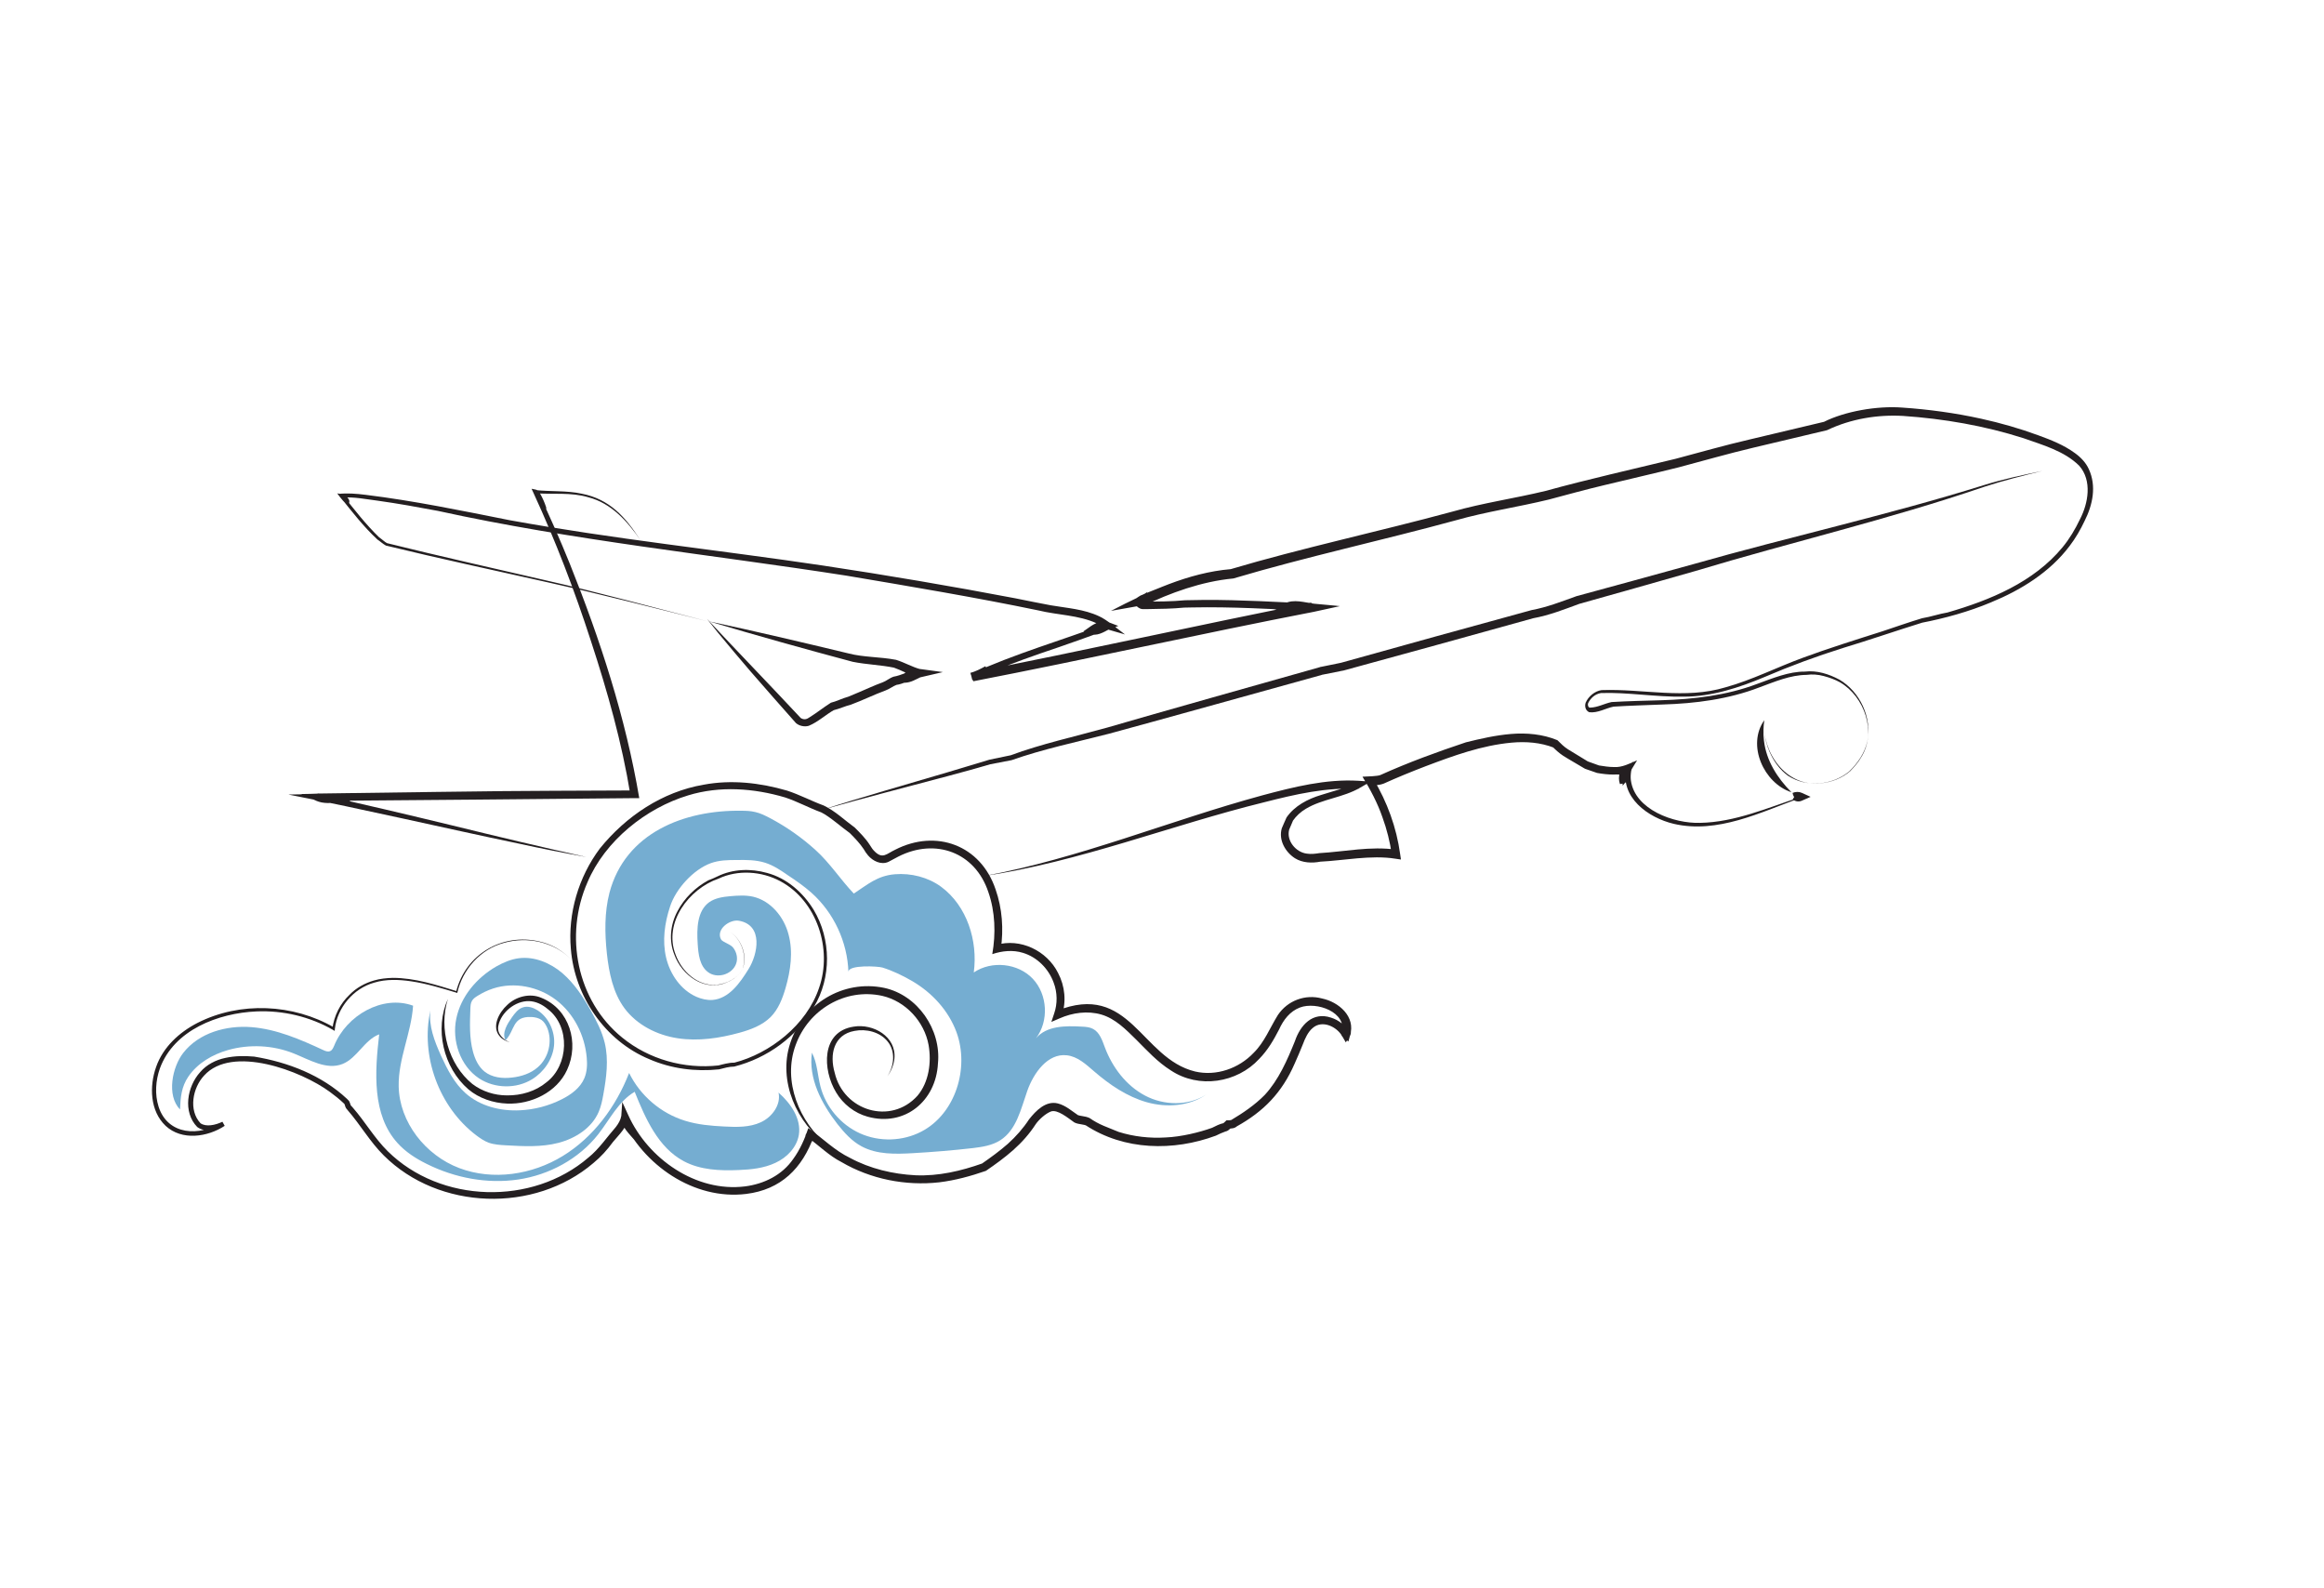 <svg width="142" height="97" viewBox="0 0 142 97" fill="none" xmlns="http://www.w3.org/2000/svg">
<g clip-path="url(#clip0_59_3904)">
<mask id="mask0_59_3904" style="mask-type:luminance" maskUnits="userSpaceOnUse" x="-52" y="-396" width="596" height="842">
<path d="M543.28 -396H-52V445.89H543.28V-396Z" fill="white"/>
</mask>
<g mask="url(#mask0_59_3904)">
<path d="M50.25 49.47C52.57 48.72 55.55 47.88 57.9 47.18C58.75 46.93 59.61 46.66 60.46 46.41L61.76 46.14C63.58 45.46 65.71 44.99 67.65 44.45C70.03 43.75 78.12 41.47 80.64 40.76C80.64 40.76 80.65 40.76 80.66 40.75C80.63 40.76 82.04 40.47 81.94 40.49C84.84 39.68 90.68 38.06 93.59 37.27C94.52 37.1 95.41 36.75 96.33 36.42C98.71 35.78 101.08 35.12 103.45 34.47C109.35 32.79 115.35 31.47 121.21 29.64C122.39 29.27 123.59 29.02 124.79 28.77C123.6 29.06 122.4 29.36 121.24 29.74C115.43 31.73 109.44 33.12 103.57 34.89C101.25 35.55 98.76 36.26 96.5 36.89C95.6 37.22 94.67 37.59 93.68 37.77C90.89 38.55 84.94 40.19 82.07 40.97H82.06H82.05L80.75 41.23H80.77C78.2 41.94 70.2 44.17 67.74 44.83C65.76 45.34 63.74 45.76 61.81 46.44L60.51 46.69C59.73 46.92 58.79 47.18 57.96 47.4C55.59 48.03 52.61 48.8 50.25 49.47Z" fill="#241F21"/>
</g>
<mask id="mask1_59_3904" style="mask-type:luminance" maskUnits="userSpaceOnUse" x="-52" y="-396" width="596" height="842">
<path d="M543.28 -396H-52V445.89H543.28V-396Z" fill="white"/>
</mask>
<g mask="url(#mask1_59_3904)">
<path d="M39.13 33C38.34 31.85 37.35 30.74 35.95 30.38C34.89 30.06 33.78 30.22 32.69 30.13L32.8 29.98C32.89 30.16 32.97 30.33 33.06 30.51C33.13 30.64 33.23 30.85 33.32 30.97C33.32 30.97 33.32 30.97 33.31 30.96C33.3 30.95 33.3 30.95 33.29 30.95C33.23 30.93 33.16 30.96 33.14 31.02C33.14 31.03 33.14 31.04 33.14 31.05C33.06 30.8 32.94 30.55 32.8 30.32C32.77 30.26 32.73 30.21 32.69 30.17C32.68 30.16 32.67 30.16 32.71 30.17L32.85 29.98C33.55 31.45 34.21 32.94 34.82 34.45C36.67 39.07 38.23 43.84 39.06 48.76H38.77L29.09 48.85L19.4 48.93L19.43 48.47C19.79 48.53 20.16 48.53 20.53 48.48L20.54 48.93C20.17 48.9 19.79 48.92 19.4 48.92L19.49 48.5C19.88 48.67 20.33 48.61 20.77 48.6L20.67 49C20.29 48.78 19.82 49.01 19.36 48.9L19.45 48.51C19.66 48.57 19.85 48.62 20.04 48.63L19.95 49.01C19.78 48.94 19.59 48.9 19.39 48.9L19.43 48.52C22.18 49.12 24.91 49.77 27.64 50.43C30.37 51.1 33.1 51.75 35.84 52.36C34.46 52.11 33.08 51.84 31.71 51.54C27.14 50.59 22.21 49.43 17.62 48.54L19.39 48.51C19.63 48.51 19.88 48.54 20.11 48.64L21.06 49.05C20.64 49.03 19.73 49.05 19.34 48.9L19.43 48.51C19.73 48.57 20.12 48.46 20.46 48.5C20.75 48.5 21.26 48.88 21.51 49.01L20.77 49.03C20.29 49.05 19.77 49.13 19.3 48.91L18.41 48.51C19.1 48.51 19.89 48.44 20.57 48.49L22.62 48.66C21.82 48.74 20.15 49.11 19.35 48.94L19.38 48.48C22.74 48.44 30.66 48.31 33.91 48.31L38.76 48.29L38.52 48.57C38 45.37 37.12 42.25 36.11 39.17C35.11 36.08 33.95 33.05 32.59 30.1L32.48 29.86L32.73 29.91C32.9 29.95 32.94 30.07 33.02 30.19C33.16 30.44 33.27 30.69 33.36 30.96C33.37 31 33.39 31.04 33.37 31.1C33.35 31.17 33.27 31.21 33.2 31.19C33.15 31.18 33.12 31.13 33.1 31.1C32.88 30.72 32.71 30.31 32.53 29.92L32.72 29.94C33.65 30.04 34.61 29.96 35.54 30.16C37.25 30.49 38.22 31.59 39.13 33Z" fill="#241F21"/>
</g>
<mask id="mask2_59_3904" style="mask-type:luminance" maskUnits="userSpaceOnUse" x="-52" y="-396" width="596" height="842">
<path d="M543.28 -396H-52V445.89H543.28V-396Z" fill="white"/>
</mask>
<g mask="url(#mask2_59_3904)">
<path d="M43.32 37.96C46.06 38.54 49.1 39.26 51.85 39.92C52.77 40.16 53.75 40.12 54.75 40.31C55.29 40.48 55.76 40.76 56.23 40.88L56.92 41.06L56.27 41.36C55.97 41.5 55.66 41.7 55.29 41.71L54.61 41.74L55.1 41.27C55.39 40.99 55.79 40.82 56.21 40.87L57.61 41.06L56.23 41.38C55.8 41.48 55.1 41.81 54.78 41.84C54.56 41.92 54.36 42.09 54.11 42.18C53.4 42.44 52.72 42.78 51.99 43.05C51.66 43.13 51.33 43.29 50.93 43.39L50.99 43.36C50.46 43.65 50 44.1 49.42 44.34C49.16 44.42 48.83 44.35 48.63 44.17C47.94 43.39 46.55 41.82 45.87 41.03C45.21 40.27 44.5 39.41 43.85 38.63L43.2 37.81L44.63 39.33C45.35 40.09 46.79 41.6 47.51 42.36L48.94 43.88L48.9 43.85C49.13 44 49.29 43.95 49.5 43.8C49.93 43.53 50.3 43.23 50.74 42.95L50.77 42.93C51.11 42.85 51.44 42.67 51.84 42.56C52.16 42.43 52.77 42.17 53.2 41.98C53.43 41.88 53.67 41.78 53.92 41.69C54.15 41.61 54.34 41.43 54.6 41.34C55.07 41.26 55.53 41 56.1 40.87L56.12 41.38C55.9 41.34 55.63 41.46 55.44 41.64L55.25 41.2C55.53 41.19 55.78 41.02 56.05 40.9L56.09 41.37C55.81 41.3 55.56 41.19 55.31 41.08C55.07 40.97 54.83 40.86 54.6 40.78L54.63 40.79C53.81 40.62 52.94 40.6 52.1 40.43C49.25 39.67 46.14 38.8 43.32 37.96Z" fill="#241F21"/>
</g>
<mask id="mask3_59_3904" style="mask-type:luminance" maskUnits="userSpaceOnUse" x="-52" y="-396" width="596" height="842">
<path d="M543.28 -396H-52V445.89H543.28V-396Z" fill="white"/>
</mask>
<g mask="url(#mask3_59_3904)">
<path d="M107.78 43.97C107.64 45.95 109.11 48.1 111.26 47.85C111.91 47.79 112.55 47.54 113.05 47.11C113.28 46.87 113.54 46.58 113.71 46.28C114.69 44.75 113.94 42.56 112.42 41.68C112.11 41.51 111.77 41.39 111.43 41.3C111.09 41.21 110.73 41.18 110.38 41.23C109.38 41.24 108.44 41.65 107.51 41.99C105.62 42.72 103.59 42.98 101.58 43.04C100.61 43.08 99.5 43.11 98.59 43.17C98.13 43.26 97.61 43.58 97.1 43.51C96.85 43.39 96.82 43.11 96.89 42.92C97.06 42.54 97.44 42.22 97.86 42.16C100.42 42.07 102.95 42.74 105.43 41.99C107.06 41.54 108.58 40.76 110.17 40.18C111.62 39.64 113.53 39.04 115.01 38.57C115.82 38.3 116.62 38.02 117.44 37.77C117.95 37.69 118.53 37.49 118.99 37.42C121.59 36.67 124.26 35.57 126.02 33.44C126.45 32.92 126.8 32.33 127.09 31.72C127.59 30.76 127.85 29.36 127.04 28.45C126.13 27.55 124.82 27.19 123.64 26.77C121.26 26.01 118.77 25.58 116.28 25.41C114.71 25.32 113.1 25.59 111.68 26.26L111.66 26.27L111.64 26.28L107.09 27.36C105.57 27.72 104.08 28.15 102.57 28.55C101.05 28.93 99.54 29.27 98.02 29.64C96.88 29.91 95.76 30.22 94.63 30.52C92.74 30.98 90.8 31.26 88.94 31.79C84.43 33.02 79.84 34.01 75.36 35.34C74.39 35.43 73.43 35.65 72.49 35.95C71.56 36.25 70.66 36.62 69.78 37.06L69.62 36.57C69.71 36.56 69.81 36.5 69.9 36.41L70.17 36.84C70.05 36.89 69.93 36.96 69.79 37.05L69.65 36.57C69.72 36.56 69.82 36.55 69.88 36.52C69.88 36.52 69.88 36.52 69.86 36.54C69.73 36.68 69.83 36.93 70.03 36.9C69.96 36.93 69.89 36.98 69.81 37.04L69.69 36.57C69.74 36.58 69.81 36.58 69.83 36.57C69.84 36.57 69.83 36.56 69.79 36.61C69.76 36.64 69.75 36.7 69.76 36.73L70.14 36.88C69.99 36.97 69.86 37.01 69.8 37.05L69.84 36.65C69.88 36.7 69.93 36.73 69.96 36.75C69.96 36.75 69.95 36.75 69.94 36.75C69.94 36.75 69.9 36.75 69.93 36.75C70.74 36.75 71.6 36.75 72.41 36.67C72.71 36.66 73.28 36.65 73.59 36.65C75.82 36.64 78.05 36.78 80.26 36.88L80.28 37.38C79.4 37.52 77.97 37.05 77.11 36.88L78.93 36.79C79.4 36.77 79.85 36.84 80.27 36.88L81.69 37.01C81.09 37.15 80.01 37.52 79.41 37.45C78.92 37.43 78.29 37.29 77.8 37.21L78.49 36.87C79.04 36.58 79.73 36.81 80.28 36.88L81.87 37.03L80.31 37.37C80.08 37.42 79.83 37.47 79.58 37.5L79.48 37.02C79.72 36.94 79.98 36.89 80.26 36.88L80.31 37.37C73.36 38.72 66.44 40.27 59.47 41.62L59.36 41.17C59.61 41.1 59.85 41.05 60.1 41.02L60.18 41.48L59.47 41.62L59.36 41.17C59.77 41.05 60.18 40.8 60.68 40.69L61.32 40.55L60.9 41.06C60.72 41.29 60.44 41.42 60.17 41.48C59.92 41.54 59.68 41.56 59.48 41.61L59.32 41.18C59.64 41.03 59.96 40.86 60.31 40.74L60.5 41.15C60.18 41.34 59.84 41.5 59.47 41.61L59.31 41.18C61.93 39.96 64.97 39.09 67.67 38.07V38.48C67.39 38.37 67.08 38.57 66.84 38.74L66.79 38.36C67.08 38.46 67.36 38.21 67.65 38.08L67.7 38.49C67.65 38.48 67.64 38.47 67.62 38.47C67.61 38.46 67.6 38.46 67.63 38.47L67.74 38.05L67.84 38.09L67.6 38.45C67.42 38.31 67.22 38.19 67.01 38.08C65.9 37.57 64.62 37.58 63.44 37.29C59.63 36.5 55.58 35.82 51.73 35.17C43.4 33.87 34.99 33.02 26.75 31.21C25.53 30.98 24.31 30.76 23.09 30.59C22.36 30.5 21.62 30.34 20.89 30.4L20.96 30.24C20.94 30.21 20.93 30.22 20.93 30.22C20.95 30.23 20.99 30.23 21.01 30.22C21.01 30.22 21.01 30.22 20.98 30.23H20.97C20.97 30.23 20.95 30.25 20.94 30.26C20.92 30.3 20.93 30.34 20.94 30.34C20.95 30.36 20.97 30.38 20.99 30.39C20.99 30.39 21 30.39 21 30.4H20.99H20.95H20.87L20.95 30.24C21.04 30.36 21.14 30.5 21.26 30.59C21.26 30.59 21.27 30.59 21.25 30.59C21.24 30.59 21.21 30.59 21.19 30.61C21.18 30.62 21.17 30.63 21.17 30.64C21.17 30.65 21.17 30.61 21.14 30.59C21.08 30.5 20.94 30.41 20.85 30.39L20.94 30.23C21.63 31.12 22.4 32.09 23.17 32.83C23.35 32.95 23.49 33.1 23.66 33.19L23.64 33.18C26.9 33.99 30.18 34.72 33.46 35.48C36.26 36.11 40.41 37.23 43.24 37.96C40.43 37.25 36.25 36.19 33.44 35.57C30.16 34.83 26.86 34.13 23.58 33.33C23.38 33.22 23.23 33.07 23.06 32.96C22.21 32.17 21.5 31.25 20.78 30.35L20.61 30.14L20.87 30.19C21.06 30.24 21.18 30.32 21.29 30.47C21.32 30.52 21.36 30.58 21.34 30.69C21.34 30.7 21.33 30.71 21.33 30.72C21.31 30.76 21.24 30.79 21.21 30.78C21.16 30.77 21.15 30.76 21.13 30.75C21.05 30.7 21.01 30.64 20.95 30.58C20.88 30.5 20.82 30.43 20.76 30.35L20.64 30.18L20.85 30.19H20.94H20.99C21.04 30.19 21.09 30.21 21.11 30.26C21.12 30.27 21.13 30.31 21.11 30.35C21.1 30.37 21.08 30.38 21.08 30.38H21.07C21.04 30.4 21.04 30.39 21.03 30.4H21.02H21H20.97C20.92 30.4 20.87 30.4 20.82 30.38C20.8 30.37 20.79 30.37 20.75 30.33L20.63 30.18C21.2 30.11 21.78 30.16 22.34 30.23C25.28 30.59 28.23 31.2 31.14 31.78C37.48 32.93 43.9 33.6 50.28 34.55C54.14 35.13 58.2 35.82 62.03 36.55C62.57 36.66 63.71 36.89 64.21 36.98C65.2 37.15 66.23 37.21 67.16 37.65C67.62 37.85 68.33 38.46 68.74 38.76L67.6 38.43L67.54 38.41L67.65 37.99C67.71 38 67.73 38.01 67.74 38.02C67.76 38.03 67.75 38.03 67.74 38.02L67.79 38.43C67.46 38.61 67 38.9 66.58 38.72L66.2 38.57L66.53 38.34C66.86 38.09 67.34 37.85 67.78 38.03L68.33 38.24C67.03 38.72 64.89 39.48 63.57 39.92C62.17 40.41 60.78 40.92 59.45 41.54L59.29 41.11C59.61 41.02 59.91 40.87 60.21 40.7L60.4 41.11C60.08 41.22 59.77 41.38 59.45 41.54L59.29 41.11C59.55 41.04 59.78 41.02 59.99 40.97C60.2 40.92 60.37 40.84 60.47 40.71L60.7 41.08C60.29 41.16 59.9 41.4 59.42 41.55L59.31 41.1L60 40.96L60.08 41.42C59.85 41.45 59.63 41.49 59.41 41.55L59.3 41.1C66.25 39.75 73.17 38.19 80.13 36.82L80.18 37.31C79.97 37.31 79.76 37.36 79.54 37.43L79.44 36.95C79.66 36.93 79.89 36.88 80.12 36.83L80.15 37.32C79.63 37.28 79.1 37.05 78.63 37.27L78.56 36.8C79.1 36.9 79.63 36.96 80.1 36.84L80.14 37.33C79.7 37.29 79.27 37.22 78.87 37.24L78.91 36.74C79.31 36.83 79.73 36.87 80.13 36.82L80.15 37.32C77.71 37.21 75.28 37.06 72.84 37.11C72.74 37.11 72.45 37.12 72.35 37.12C71.64 37.19 70.88 37.2 70.17 37.21H69.84H69.8C69.63 37.2 69.48 37.07 69.38 36.96L69.15 36.73L69.43 36.56C69.58 36.46 69.71 36.43 69.78 36.38L70.08 36.18L70.17 36.52C70.25 36.75 70.07 36.98 69.87 37.01C69.63 37.07 69.11 36.97 68.86 36.96L69.43 36.55C69.58 36.45 69.74 36.31 69.96 36.32C70.26 36.36 70.34 36.75 70.07 36.9C69.91 36.99 69.75 37 69.58 37.02L68.59 37.07C68.93 36.87 69.54 36.45 69.9 36.29L71.13 35.8L70.18 36.71C70.04 36.84 69.86 36.97 69.63 37.01L67.88 37.32C70.16 36.14 72.61 34.99 75.2 34.77C79.43 33.51 84.3 32.46 88.73 31.26C90.62 30.72 92.55 30.45 94.44 29.99C97.06 29.27 99.74 28.67 102.38 28.03C103.88 27.63 105.39 27.2 106.9 26.85L111.45 25.77C112.7 25.14 114.67 24.78 116.23 24.9C117.85 25.01 119.46 25.23 121.05 25.58C122.24 25.84 123.42 26.18 124.56 26.6C125.33 26.88 126.11 27.19 126.78 27.68C127.13 27.93 127.45 28.26 127.63 28.66C128.11 29.7 127.87 30.84 127.37 31.83C127.12 32.36 126.82 32.88 126.46 33.35C125.25 34.96 123.48 36.05 121.65 36.8C120.3 37.37 118.8 37.78 117.45 38.04C116.09 38.46 114 39.17 112.6 39.59C110.98 40.1 109.4 40.68 107.84 41.35C106.27 42.01 104.6 42.56 102.88 42.56C101.2 42.59 99.39 42.28 97.82 42.34C97.46 42.4 97.19 42.64 97.03 42.97L97.04 42.95C97 43.05 97.03 43.18 97.11 43.23C97.11 43.23 97.11 43.23 97.1 43.23H97.12H97.18C97.64 43.21 98.01 42.99 98.47 42.89C99.48 42.83 100.48 42.81 101.49 42.78C103.49 42.72 105.49 42.49 107.37 41.78C108.3 41.44 109.31 41.02 110.28 41.03C111.02 40.94 111.75 41.18 112.39 41.52C113.65 42.26 114.38 43.83 114.1 45.27C113.95 45.99 113.52 46.61 113 47.12C111.97 47.98 110.38 48.13 109.25 47.39C108.27 46.68 107.69 45.28 107.78 43.97Z" fill="#241F21"/>
</g>
<mask id="mask4_59_3904" style="mask-type:luminance" maskUnits="userSpaceOnUse" x="-52" y="-396" width="596" height="842">
<path d="M543.28 -396H-52V445.89H543.28V-396Z" fill="white"/>
</mask>
<g mask="url(#mask4_59_3904)">
<path d="M109.46 48.4C107.77 47.85 106.72 45.52 107.8 44C107.74 44.44 107.73 44.84 107.78 45.24C107.92 46.47 108.59 47.52 109.46 48.4Z" fill="#241F21"/>
</g>
<mask id="mask5_59_3904" style="mask-type:luminance" maskUnits="userSpaceOnUse" x="-52" y="-396" width="596" height="842">
<path d="M543.28 -396H-52V445.89H543.28V-396Z" fill="white"/>
</mask>
<g mask="url(#mask5_59_3904)">
<path d="M109.54 48.82C109.64 48.67 109.75 48.53 109.9 48.45L109.91 48.92C109.71 48.84 109.56 48.66 109.53 48.44C109.72 48.36 109.93 48.36 110.1 48.44L110.63 48.68L110.11 48.91C109.93 49 109.68 48.98 109.54 48.82Z" fill="#241F21"/>
</g>
<mask id="mask6_59_3904" style="mask-type:luminance" maskUnits="userSpaceOnUse" x="-52" y="-396" width="596" height="842">
<path d="M543.28 -396H-52V445.89H543.28V-396Z" fill="white"/>
</mask>
<g mask="url(#mask6_59_3904)">
<path d="M60.11 53.52C65.94 52.45 71.43 50.14 77.13 48.59C79.04 48.08 81.01 47.58 83.01 47.7L83.75 47.75L83.11 48.12C82.07 48.73 80.81 48.8 79.79 49.41C79.47 49.6 79.2 49.85 78.99 50.15L79.01 50.12C78.92 50.31 78.85 50.52 78.75 50.73L78.77 50.69C78.59 51.36 79.18 52.07 79.85 52.15C80.1 52.19 80.36 52.16 80.61 52.12C82.17 52.03 83.74 51.68 85.33 51.91L85.04 52.2C84.93 51.43 84.74 50.67 84.47 49.93C84.17 49.06 83.73 48.23 83.25 47.45C83.55 47.44 84.18 47.42 84.34 47.35C86.05 46.58 87.8 45.94 89.57 45.35C90.46 45.13 91.37 44.92 92.32 44.84C93.27 44.76 94.27 44.85 95.16 45.22C95.37 45.43 95.57 45.63 95.81 45.78C95.98 45.88 96.86 46.42 97.04 46.53L97 46.51L97.72 46.77L97.68 46.76C98 46.81 98.3 46.86 98.6 46.86C99.1 46.9 99.59 46.64 100.03 46.45L99.7 46.99C99.54 47.22 99.29 47.31 99.02 47.32L98.54 47.31L98.9 46.99C99.08 46.83 99.28 46.79 99.47 46.72L99.97 46.53L99.7 46.99C99.63 47.1 99.64 47.26 99.6 47.4C99.58 47.49 99.55 47.6 99.46 47.7C99.37 47.8 99.25 47.85 99.15 47.87L98.98 47.9C98.82 47.43 98.98 46.88 99.49 46.74L99.8 46.66C99.67 47 99.65 47.36 99.42 47.67L99.15 48L99.12 47.58C99.12 47.28 99.2 46.98 99.44 46.78L99.79 46.53C99.7 46.89 99.6 47.31 99.65 47.68C99.9 49.47 102.28 50.32 103.88 50.27C106.01 50.23 108.01 49.35 110.01 48.69L110.02 48.74C109.87 48.76 109.73 48.82 109.61 48.9L109.59 48.87C109.74 48.83 109.88 48.77 110.01 48.7V48.72C109.83 48.61 109.66 48.5 109.46 48.43C109.66 48.5 109.85 48.61 110.03 48.71C109.89 48.79 109.74 48.85 109.59 48.9L109.49 48.94C109.64 48.82 109.82 48.72 110.01 48.69L110.02 48.74C107.56 49.63 104.95 50.95 102.27 50.33C100.7 49.96 98.95 48.7 99.38 46.88L99.63 47.05C99.51 47.16 99.45 47.39 99.46 47.55L99.16 47.46C99.27 47.31 99.31 47.07 99.37 46.87L99.58 47.09C99.34 47.16 99.22 47.44 99.29 47.67L99.08 47.54C99.2 47.51 99.21 47.47 99.24 47.35C99.27 47.19 99.28 47.01 99.37 46.83L99.6 47.1C99.45 47.16 99.26 47.21 99.16 47.3L99.03 46.97C99.12 46.97 99.3 46.91 99.36 46.83L99.61 47.11C99.29 47.26 98.94 47.32 98.6 47.32C98.25 47.32 97.91 47.28 97.58 47.22L96.86 46.97C96.85 46.97 96.83 46.96 96.82 46.95L95.82 46.36C95.77 46.33 95.55 46.2 95.51 46.17C95.28 46.02 95.06 45.82 94.87 45.63L94.95 45.68C94.14 45.36 93.24 45.29 92.36 45.37C90.53 45.54 88.83 46.16 87.11 46.81C86.25 47.14 85.39 47.49 84.55 47.87C84.26 47.98 83.95 47.98 83.71 47.99L83.92 47.6C84.76 48.99 85.33 50.56 85.55 52.17L85.6 52.51L85.26 52.46C83.79 52.22 82.04 52.58 80.68 52.64C80.17 52.74 79.58 52.72 79.12 52.43C78.53 52.05 78.11 51.31 78.32 50.6C78.42 50.39 78.5 50.16 78.61 49.94C79.1 49.23 79.91 48.81 80.71 48.57C81.48 48.32 82.25 48.16 82.91 47.78L83.01 48.2C81.06 48.08 79.13 48.53 77.25 49.01C71.52 50.42 65.97 52.65 60.11 53.52Z" fill="#241F21"/>
</g>
<mask id="mask7_59_3904" style="mask-type:luminance" maskUnits="userSpaceOnUse" x="-52" y="-396" width="596" height="842">
<path d="M543.28 -396H-52V445.89H543.28V-396Z" fill="white"/>
</mask>
<g mask="url(#mask7_59_3904)">
<path d="M44.6 56.92C45.3 57.38 45.66 58.33 45.4 59.13C45.22 59.55 44.83 59.85 44.42 60.01C43.07 60.62 41.66 59.59 41.2 58.31C40.86 57.46 40.96 56.48 41.39 55.68C41.81 54.87 42.49 54.21 43.28 53.78C43.47 53.71 43.66 53.63 43.84 53.54C44.78 53.08 45.88 53.05 46.87 53.33C48.08 53.65 49.08 54.54 49.72 55.59C50.79 57.38 50.81 59.73 49.73 61.52C48.7 63.34 46.87 64.65 44.86 65.16C44.55 65.16 44.25 65.25 43.93 65.33C42.49 65.48 41.01 65.29 39.68 64.71C36.97 63.59 35.11 60.87 34.88 57.97C34.69 55.8 35.35 53.58 36.65 51.84C38.24 49.87 40.47 48.37 42.99 47.94C44.69 47.62 46.44 47.82 48.09 48.3C48.86 48.55 49.59 48.94 50.33 49.21C51.04 49.55 51.61 50.11 52.23 50.56C52.55 50.88 52.89 51.22 53.14 51.61C53.21 51.71 53.29 51.86 53.38 51.95C53.92 52.54 54.16 52.16 54.7 51.91C57.2 50.63 59.92 51.63 60.83 54.33C61.24 55.5 61.33 56.76 61.15 57.99L60.86 57.73C62.34 57.29 63.97 58.08 64.65 59.44C65.07 60.24 65.17 61.2 64.87 62.06L64.55 61.76C69.06 59.94 69.7 64.65 73.02 65.46C74.31 65.76 75.69 65.28 76.6 64.32C77.26 63.67 77.59 62.8 78.08 62.01C78.67 61.13 79.75 60.72 80.78 61C81.79 61.21 82.85 62.1 82.49 63.26L82.39 63.63L82.1 63.4C82.02 63.35 81.96 63.26 81.94 63.17C81.9 63 82.04 62.83 82.19 62.81C82.25 62.8 82.37 62.79 82.47 62.9C82.51 62.95 82.54 63.01 82.54 63.06C82.54 63.12 82.54 63.14 82.53 63.17C82.52 63.21 82.5 63.25 82.49 63.28L82.45 63.35L82.23 63.68L82.02 63.32C81.69 62.72 80.79 62.29 80.21 62.8C79.92 63.04 79.74 63.44 79.61 63.79C79.45 64.19 79.28 64.59 79.1 64.99C78.33 66.75 77.22 67.9 75.54 68.83L75.6 68.79C75.43 68.95 75.25 68.94 75.07 68.95L75.25 68.88C75.12 68.99 75.01 69.13 74.81 69.13L74.89 69.12C74.69 69.19 74.49 69.28 74.29 69.38C71.7 70.34 68.69 70.29 66.33 68.74L66.36 68.76C66.31 68.73 66.2 68.71 66.08 68.69C65.96 68.67 65.76 68.64 65.64 68.57C65.23 68.28 64.62 67.77 64.22 67.9C63.88 68.03 63.48 68.4 63.29 68.67C62.91 69.26 62.44 69.79 61.91 70.26C61.38 70.73 60.81 71.14 60.24 71.53C59.32 71.85 58.37 72.11 57.39 72.23C55.34 72.46 53.2 72.04 51.41 70.99C50.66 70.61 50.04 69.98 49.37 69.5L49.71 69.43L49.69 69.47L49.68 69.49C49.68 69.48 49.68 69.46 49.68 69.45C49.68 69.42 49.65 69.36 49.62 69.34C49.49 69.21 49.27 69.33 49.36 69.5C49.36 69.5 49.36 69.51 49.37 69.51L49.73 69.4C49.03 71.37 47.72 72.68 45.59 72.94C42.39 73.33 39.28 71.17 37.99 68.31L38.42 68.23C38.4 68.43 38.5 68.64 38.65 68.81L38.26 68.99C38.22 68.77 38.11 68.54 38 68.31L38.42 68.25C38.31 68.88 37.82 69.32 37.45 69.77C37.11 70.24 36.71 70.68 36.26 71.05C32.66 74.13 26.81 73.94 23.45 70.59C22.61 69.76 22.01 68.7 21.24 67.82L21.21 67.78C21.19 67.76 21.17 67.73 21.15 67.71C21.09 67.61 21.08 67.53 21.06 67.48C21.04 67.43 21.05 67.45 21.01 67.41C20.75 67.16 20.45 66.92 20.16 66.71C18.4 65.41 14.17 63.82 12.47 65.71C11.77 66.46 11.51 67.83 12.25 68.62C12.58 68.86 13.16 68.74 13.59 68.53L13.73 68.78C12.68 69.47 11.11 69.7 10.12 68.78C9.16 67.87 9.12 66.36 9.54 65.18C9.96 63.97 10.96 63.06 12.07 62.49C14.67 61.17 17.92 61.32 20.43 62.78L20.31 62.84C20.41 62.06 20.78 61.32 21.35 60.78C21.75 60.36 22.29 60.06 22.85 59.9C23.21 59.79 23.63 59.75 24 59.74C25.35 59.74 26.66 60.17 27.93 60.56L27.87 60.59C28.44 58.3 30.69 56.98 32.97 57.52C33.69 57.68 34.35 58.06 34.86 58.58C33.82 57.53 32.2 57.2 30.8 57.6C29.36 57.98 28.26 59.22 27.94 60.66C27.01 60.38 26.08 60.09 25.12 59.95C24.38 59.84 23.59 59.81 22.87 60.03C21.6 60.38 20.61 61.55 20.46 62.86L20.45 62.98L20.35 62.92C18.94 62.11 17.3 61.72 15.67 61.79C13.34 61.89 10.63 62.92 9.77 65.27C9.51 66.01 9.45 66.85 9.69 67.61C10.25 69.36 12.2 69.45 13.56 68.55L13.7 68.8C13.2 69.03 12.54 69.21 12.05 68.85C11.16 67.94 11.43 66.38 12.23 65.5C12.62 65.04 13.19 64.75 13.77 64.63C14.36 64.5 14.95 64.5 15.53 64.55C17.59 64.89 19.65 65.68 21.2 67.13L21.24 67.17C21.25 67.19 21.26 67.19 21.29 67.22C21.38 67.3 21.4 67.48 21.44 67.54C21.44 67.55 21.45 67.55 21.45 67.55L21.49 67.59L21.56 67.67C22.31 68.53 22.88 69.53 23.69 70.33C26.92 73.52 32.52 73.67 35.95 70.72C36.6 70.2 37.09 69.46 37.63 68.85C37.79 68.64 37.92 68.42 37.96 68.18L38.08 67.52C38.28 67.96 38.59 68.42 38.69 68.93L38.83 69.72C38.49 69.3 37.9 68.81 37.96 68.21L38.02 67.32L38.39 68.13C39.6 70.8 42.53 72.85 45.52 72.48C46.69 72.33 47.79 71.79 48.47 70.8C48.88 70.24 49.17 69.58 49.39 68.92L49.64 69.11C49.74 69.18 49.8 69.26 49.81 69.4C49.82 69.62 49.62 69.8 49.4 69.74C49.19 69.67 49.16 69.43 49.26 69.26C49.28 69.22 49.4 69 49.43 68.95C50.28 69.55 51 70.29 51.94 70.74C53.16 71.4 54.56 71.73 55.94 71.8C57.34 71.86 58.72 71.54 60.04 71.07L59.98 71.1C60.54 70.71 61.08 70.32 61.58 69.88C62.08 69.43 62.52 68.93 62.88 68.38C63.29 67.86 63.9 67.23 64.63 67.41C65.12 67.53 65.52 67.9 65.9 68.15L65.84 68.12C65.93 68.15 66.04 68.17 66.16 68.19C66.28 68.21 66.41 68.23 66.57 68.3C66.84 68.49 67.13 68.65 67.44 68.78C67.72 68.9 68.14 69.06 68.35 69.15C69.27 69.44 70.26 69.55 71.23 69.49C72.17 69.45 73.29 69.18 74.06 68.9C74.28 68.79 74.53 68.66 74.78 68.61C74.75 68.61 74.74 68.62 74.74 68.62C74.74 68.62 74.75 68.61 74.76 68.61C74.78 68.59 74.82 68.56 74.86 68.52L74.94 68.44H75.05C75.11 68.44 75.15 68.44 75.19 68.43C75.22 68.43 75.24 68.41 75.22 68.43C75.96 67.99 76.68 67.5 77.28 66.89C78.13 65.97 78.65 64.77 79.12 63.61C79.45 62.63 80.2 61.79 81.33 62.17C81.81 62.32 82.21 62.65 82.46 63.08L82.03 63.05C82.03 63.04 82.04 63.04 82.04 63.04C82.04 63.04 82.04 63.04 82.04 63.05C82.02 63.1 82.04 63.2 82.09 63.25C82.17 63.33 82.26 63.32 82.29 63.32C82.33 63.31 82.36 63.3 82.39 63.26C82.42 63.22 82.45 63.15 82.43 63.09C82.43 63.06 82.41 63.03 82.39 63.01C82.38 63 82.39 63 82.38 63L81.99 63.14C82.34 61.82 80.43 61.17 79.43 61.55C78.82 61.78 78.42 62.3 78.15 62.9C77.82 63.54 77.46 64.16 76.94 64.69C75.58 66.17 73.24 66.52 71.55 65.4C70.72 64.88 70.08 64.17 69.43 63.52C68.8 62.9 68.15 62.23 67.29 61.98C66.46 61.74 65.54 61.86 64.73 62.22L64.24 62.43L64.41 61.92C64.62 61.32 64.61 60.63 64.38 60.03C64.07 59.18 63.37 58.47 62.5 58.21C61.89 58.02 61.23 58.09 60.63 58.29C60.85 57.04 60.81 55.7 60.39 54.5C59.58 52.06 57.15 51.18 54.89 52.33C54.67 52.44 54.51 52.54 54.29 52.65C53.84 52.86 53.33 52.6 53.04 52.26C52.94 52.14 52.84 52 52.77 51.87C52.53 51.51 52.23 51.2 51.92 50.89C51.5 50.6 50.68 49.87 50.18 49.63C49.42 49.35 48.73 48.97 47.98 48.72C46.06 48.15 43.98 48 42.05 48.59C39.46 49.37 36.97 51.37 35.9 53.89C34.47 57.13 35.23 61.13 38.02 63.39C39.65 64.72 41.81 65.32 43.9 65.09C44.13 65.03 44.56 64.91 44.87 64.92C47.02 64.37 49.29 62.63 50.05 60.34C50.87 57.98 49.92 55.03 47.67 53.83C46.53 53.22 45.08 53.12 43.9 53.68C42.11 54.29 40.52 56.36 41.28 58.32C41.65 59.34 42.62 60.25 43.77 60.17C44.41 60.09 45.11 59.77 45.39 59.15C45.64 58.33 45.29 57.38 44.6 56.92Z" fill="#241F21"/>
</g>
<mask id="mask8_59_3904" style="mask-type:luminance" maskUnits="userSpaceOnUse" x="-52" y="-396" width="596" height="842">
<path d="M543.28 -396H-52V445.89H543.28V-396Z" fill="white"/>
</mask>
<g mask="url(#mask8_59_3904)">
<path d="M27.37 61.02C26.79 62.84 27.4 65.03 28.86 66.22C29.46 66.68 30.22 66.92 30.98 66.92C31.85 66.93 32.73 66.67 33.389 66.12C34.749 65.09 34.87 62.71 33.459 61.64C33.13 61.36 32.73 61.17 32.32 61.16C31.49 61.14 30.61 61.84 30.45 62.67C30.349 63.14 30.74 63.51 31.15 63.68C30.93 63.61 30.71 63.51 30.55 63.33C30.01 62.74 30.489 61.85 30.989 61.4C31.509 60.89 32.37 60.65 33.08 60.96C34.8 61.65 35.41 63.73 34.65 65.36C34.02 66.74 32.44 67.48 30.989 67.42C30.14 67.39 29.27 67.1 28.62 66.55C27.08 65.22 26.54 62.85 27.37 61.02Z" fill="#241F21"/>
</g>
<mask id="mask9_59_3904" style="mask-type:luminance" maskUnits="userSpaceOnUse" x="-52" y="-396" width="596" height="842">
<path d="M543.28 -396H-52V445.89H543.28V-396Z" fill="white"/>
</mask>
<g mask="url(#mask9_59_3904)">
<path d="M50.59 69.98C48.67 68.63 47.53 66.04 48.28 63.74C49.06 61.33 51.51 59.83 54.02 60.35C56.07 60.79 57.52 62.9 57.31 64.97C57.19 67.27 55.28 68.85 53.01 68.22C52.21 68 51.51 67.45 51.09 66.74C50.25 65.36 50.16 63.02 52.16 62.72C53.36 62.52 54.78 63.33 54.65 64.67C54.61 65.06 54.45 65.44 54.22 65.75C54.64 65.12 54.73 64.22 54.23 63.62C53.76 63.04 52.92 62.84 52.21 62.98C50.93 63.21 50.68 64.43 51 65.53C51.54 67.87 54.43 68.75 56.06 66.94C56.76 66.11 56.92 64.9 56.74 63.85C56.48 62.41 55.34 61.17 53.91 60.84C51.64 60.34 49.39 61.68 48.61 63.86C47.81 66.04 48.83 68.56 50.59 69.98Z" fill="#241F21"/>
</g>
<mask id="mask10_59_3904" style="mask-type:luminance" maskUnits="userSpaceOnUse" x="-52" y="-396" width="596" height="842">
<path d="M543.28 -396H-52V445.89H543.28V-396Z" fill="white"/>
</mask>
<g mask="url(#mask10_59_3904)">
<path d="M44.969 58.9C44.719 59.55 43.8 59.81 43.249 59.38C42.749 59 42.669 58.29 42.63 57.66C42.569 56.74 42.59 55.66 43.33 55.12C43.7 54.86 44.169 54.79 44.62 54.75C45.08 54.71 45.559 54.68 46.01 54.78C47.09 55.03 47.9 56.01 48.179 57.08C48.469 58.15 48.309 59.29 47.999 60.36C47.809 61.01 47.559 61.66 47.08 62.14C46.569 62.64 45.88 62.9 45.19 63.09C43.959 63.43 42.669 63.62 41.41 63.43C40.15 63.24 38.919 62.62 38.16 61.6C37.45 60.64 37.209 59.42 37.08 58.24C36.95 57.01 36.929 55.74 37.239 54.54C38.209 50.87 41.819 49.48 45.289 49.53C45.58 49.53 45.87 49.54 46.15 49.61C46.469 49.68 46.76 49.83 47.05 49.98C48.05 50.51 48.98 51.16 49.819 51.92C50.719 52.73 51.349 53.73 52.169 54.59C53.01 54.04 53.599 53.5 54.679 53.41C55.669 53.33 56.709 53.59 57.51 54.18C59.08 55.34 59.76 57.47 59.499 59.41C60.59 58.67 62.209 58.84 63.109 59.8C64.01 60.76 64.1 62.38 63.3 63.43C63.95 62.66 65.109 62.66 66.12 62.72C66.35 62.73 66.59 62.75 66.79 62.86C67.189 63.07 67.35 63.56 67.51 63.99C67.969 65.21 68.809 66.32 69.96 66.93C71.109 67.54 72.6 67.58 73.7 66.87C72.669 67.58 71.29 67.68 70.079 67.34C68.87 67 67.799 66.27 66.85 65.45C66.35 65.02 65.84 64.54 65.18 64.47C64.019 64.34 63.16 65.54 62.77 66.64C62.38 67.75 62.109 69.03 61.12 69.66C60.62 69.98 60.02 70.07 59.44 70.14C58.219 70.28 56.999 70.38 55.77 70.45C54.709 70.51 53.58 70.54 52.639 70.03C52.039 69.71 51.58 69.19 51.16 68.66C50.19 67.41 49.389 65.88 49.609 64.31C49.94 64.94 49.95 65.68 50.13 66.37C50.45 67.62 51.37 68.71 52.55 69.24C53.73 69.77 55.15 69.73 56.3 69.13C58.38 68.05 59.249 65.25 58.44 63.05C57.95 61.73 56.959 60.66 55.76 59.95C55.2 59.62 54.539 59.3 53.919 59.11C53.679 59.03 51.819 58.92 51.84 59.38C51.779 57.55 50.95 55.76 49.58 54.54C49.13 54.14 48.639 53.8 48.139 53.47C47.709 53.17 47.26 52.87 46.76 52.71C46.2 52.53 45.59 52.53 44.999 52.54C44.469 52.54 43.94 52.55 43.44 52.73C42.359 53.12 41.279 54.32 40.94 55.39C40.609 56.39 40.459 57.47 40.7 58.5C40.94 59.52 41.599 60.48 42.559 60.9C42.859 61.03 43.2 61.11 43.529 61.09C44.539 61.01 45.209 60.06 45.739 59.2C46.3 58.3 46.66 56.52 45.15 56.25C44.59 56.15 43.739 56.77 44.05 57.38C44.139 57.56 44.65 57.68 44.809 57.91C45.02 58.19 45.099 58.57 44.969 58.9Z" fill="#75ADD1"/>
</g>
<mask id="mask11_59_3904" style="mask-type:luminance" maskUnits="userSpaceOnUse" x="-52" y="-396" width="596" height="842">
<path d="M543.28 -396H-52V445.89H543.28V-396Z" fill="white"/>
</mask>
<g mask="url(#mask11_59_3904)">
<path d="M32.47 62.13C32.69 62.14 32.92 62.19 33.1 62.32C33.26 62.44 33.36 62.62 33.44 62.8C33.77 63.62 33.52 64.63 32.86 65.2C32.43 65.58 31.85 65.77 31.28 65.83C30.7 65.9 30.06 65.83 29.6 65.46C29.23 65.16 29.02 64.7 28.9 64.25C28.67 63.4 28.71 62.5 28.74 61.63C28.75 61.46 28.75 61.29 28.84 61.14C28.91 61.02 29.03 60.93 29.16 60.85C29.46 60.66 29.79 60.5 30.13 60.39C31.42 59.97 32.91 60.27 33.99 61.1C35.07 61.93 35.73 63.25 35.85 64.61C35.89 65.03 35.87 65.47 35.71 65.86C35.46 66.46 34.9 66.87 34.32 67.16C33.53 67.56 32.65 67.79 31.77 67.83C30.58 67.89 29.34 67.58 28.45 66.79C27.76 66.18 27.33 65.33 26.94 64.48C26.55 63.61 26.18 62.67 26.3 61.72C25.68 64.52 26.82 67.63 29.1 69.36C29.34 69.54 29.59 69.71 29.86 69.81C30.2 69.93 30.56 69.95 30.92 69.97C31.99 70.03 33.08 70.09 34.12 69.82C35.16 69.55 36.16 68.91 36.58 67.93C36.72 67.6 36.8 67.24 36.86 66.89C37.05 65.84 37.2 64.75 36.95 63.71C36.78 63.01 36.45 62.37 36.1 61.74C35.63 60.9 35.09 60.08 34.36 59.45C33.63 58.83 32.66 58.42 31.71 58.54C31.22 58.6 30.76 58.8 30.33 59.04C29.13 59.73 28.16 60.87 27.88 62.23C27.6 63.58 28.12 65.12 29.27 65.88C30.23 66.51 31.55 66.53 32.52 65.93C33.23 65.49 33.76 64.73 33.85 63.9C33.94 63.07 33.56 62.19 32.86 61.73C32.59 61.56 32.26 61.44 31.96 61.54C31.66 61.63 31.46 61.9 31.28 62.15C31.02 62.52 30.64 63.1 30.89 63.55C31.48 62.94 31.28 62.08 32.47 62.13Z" fill="#75ADD1"/>
</g>
<mask id="mask12_59_3904" style="mask-type:luminance" maskUnits="userSpaceOnUse" x="-52" y="-396" width="596" height="842">
<path d="M543.28 -396H-52V445.89H543.28V-396Z" fill="white"/>
</mask>
<g mask="url(#mask12_59_3904)">
<path d="M11.2 64.32C12.15 63.1 13.82 62.63 15.36 62.75C16.9 62.87 18.35 63.5 19.75 64.15C19.88 64.21 20.04 64.28 20.18 64.21C20.31 64.15 20.36 64.01 20.42 63.88C21.17 62.03 23.37 60.76 25.24 61.44C25.13 63.11 24.33 64.69 24.36 66.36C24.4 68.56 26 70.58 28.06 71.36C30.12 72.14 32.52 71.77 34.39 70.62C36.27 69.47 37.64 67.6 38.44 65.55C39.12 66.94 40.39 68.02 41.86 68.47C42.63 68.71 43.44 68.78 44.25 68.82C45.01 68.86 45.8 68.88 46.49 68.56C47.18 68.24 47.73 67.49 47.57 66.75C48.32 67.41 48.97 68.35 48.81 69.34C48.68 70.1 48.08 70.72 47.38 71.04C46.68 71.37 45.9 71.45 45.13 71.48C43.99 71.53 42.79 71.48 41.78 70.94C40.22 70.11 39.44 68.34 38.78 66.7C37.79 67.28 37.26 68.39 36.55 69.3C35.36 70.81 33.55 71.78 31.66 72.06C29.76 72.34 27.79 71.96 26.08 71.11C25.41 70.78 24.77 70.37 24.28 69.82C22.73 68.1 22.9 65.49 23.17 63.19C22.26 63.53 21.83 64.64 20.93 65C19.95 65.39 18.91 64.74 17.93 64.35C16.67 63.85 15.24 63.78 13.93 64.15C12.98 64.42 12.07 64.95 11.51 65.77C11.08 66.4 11.03 67.05 11 67.78C10.16 66.92 10.53 65.17 11.2 64.32Z" fill="#75ADD1"/>
</g>
</g>
<defs>
<clipPath id="clip0_59_3904">
<rect width="142" height="97" fill="white"/>
</clipPath>
</defs>
</svg>
